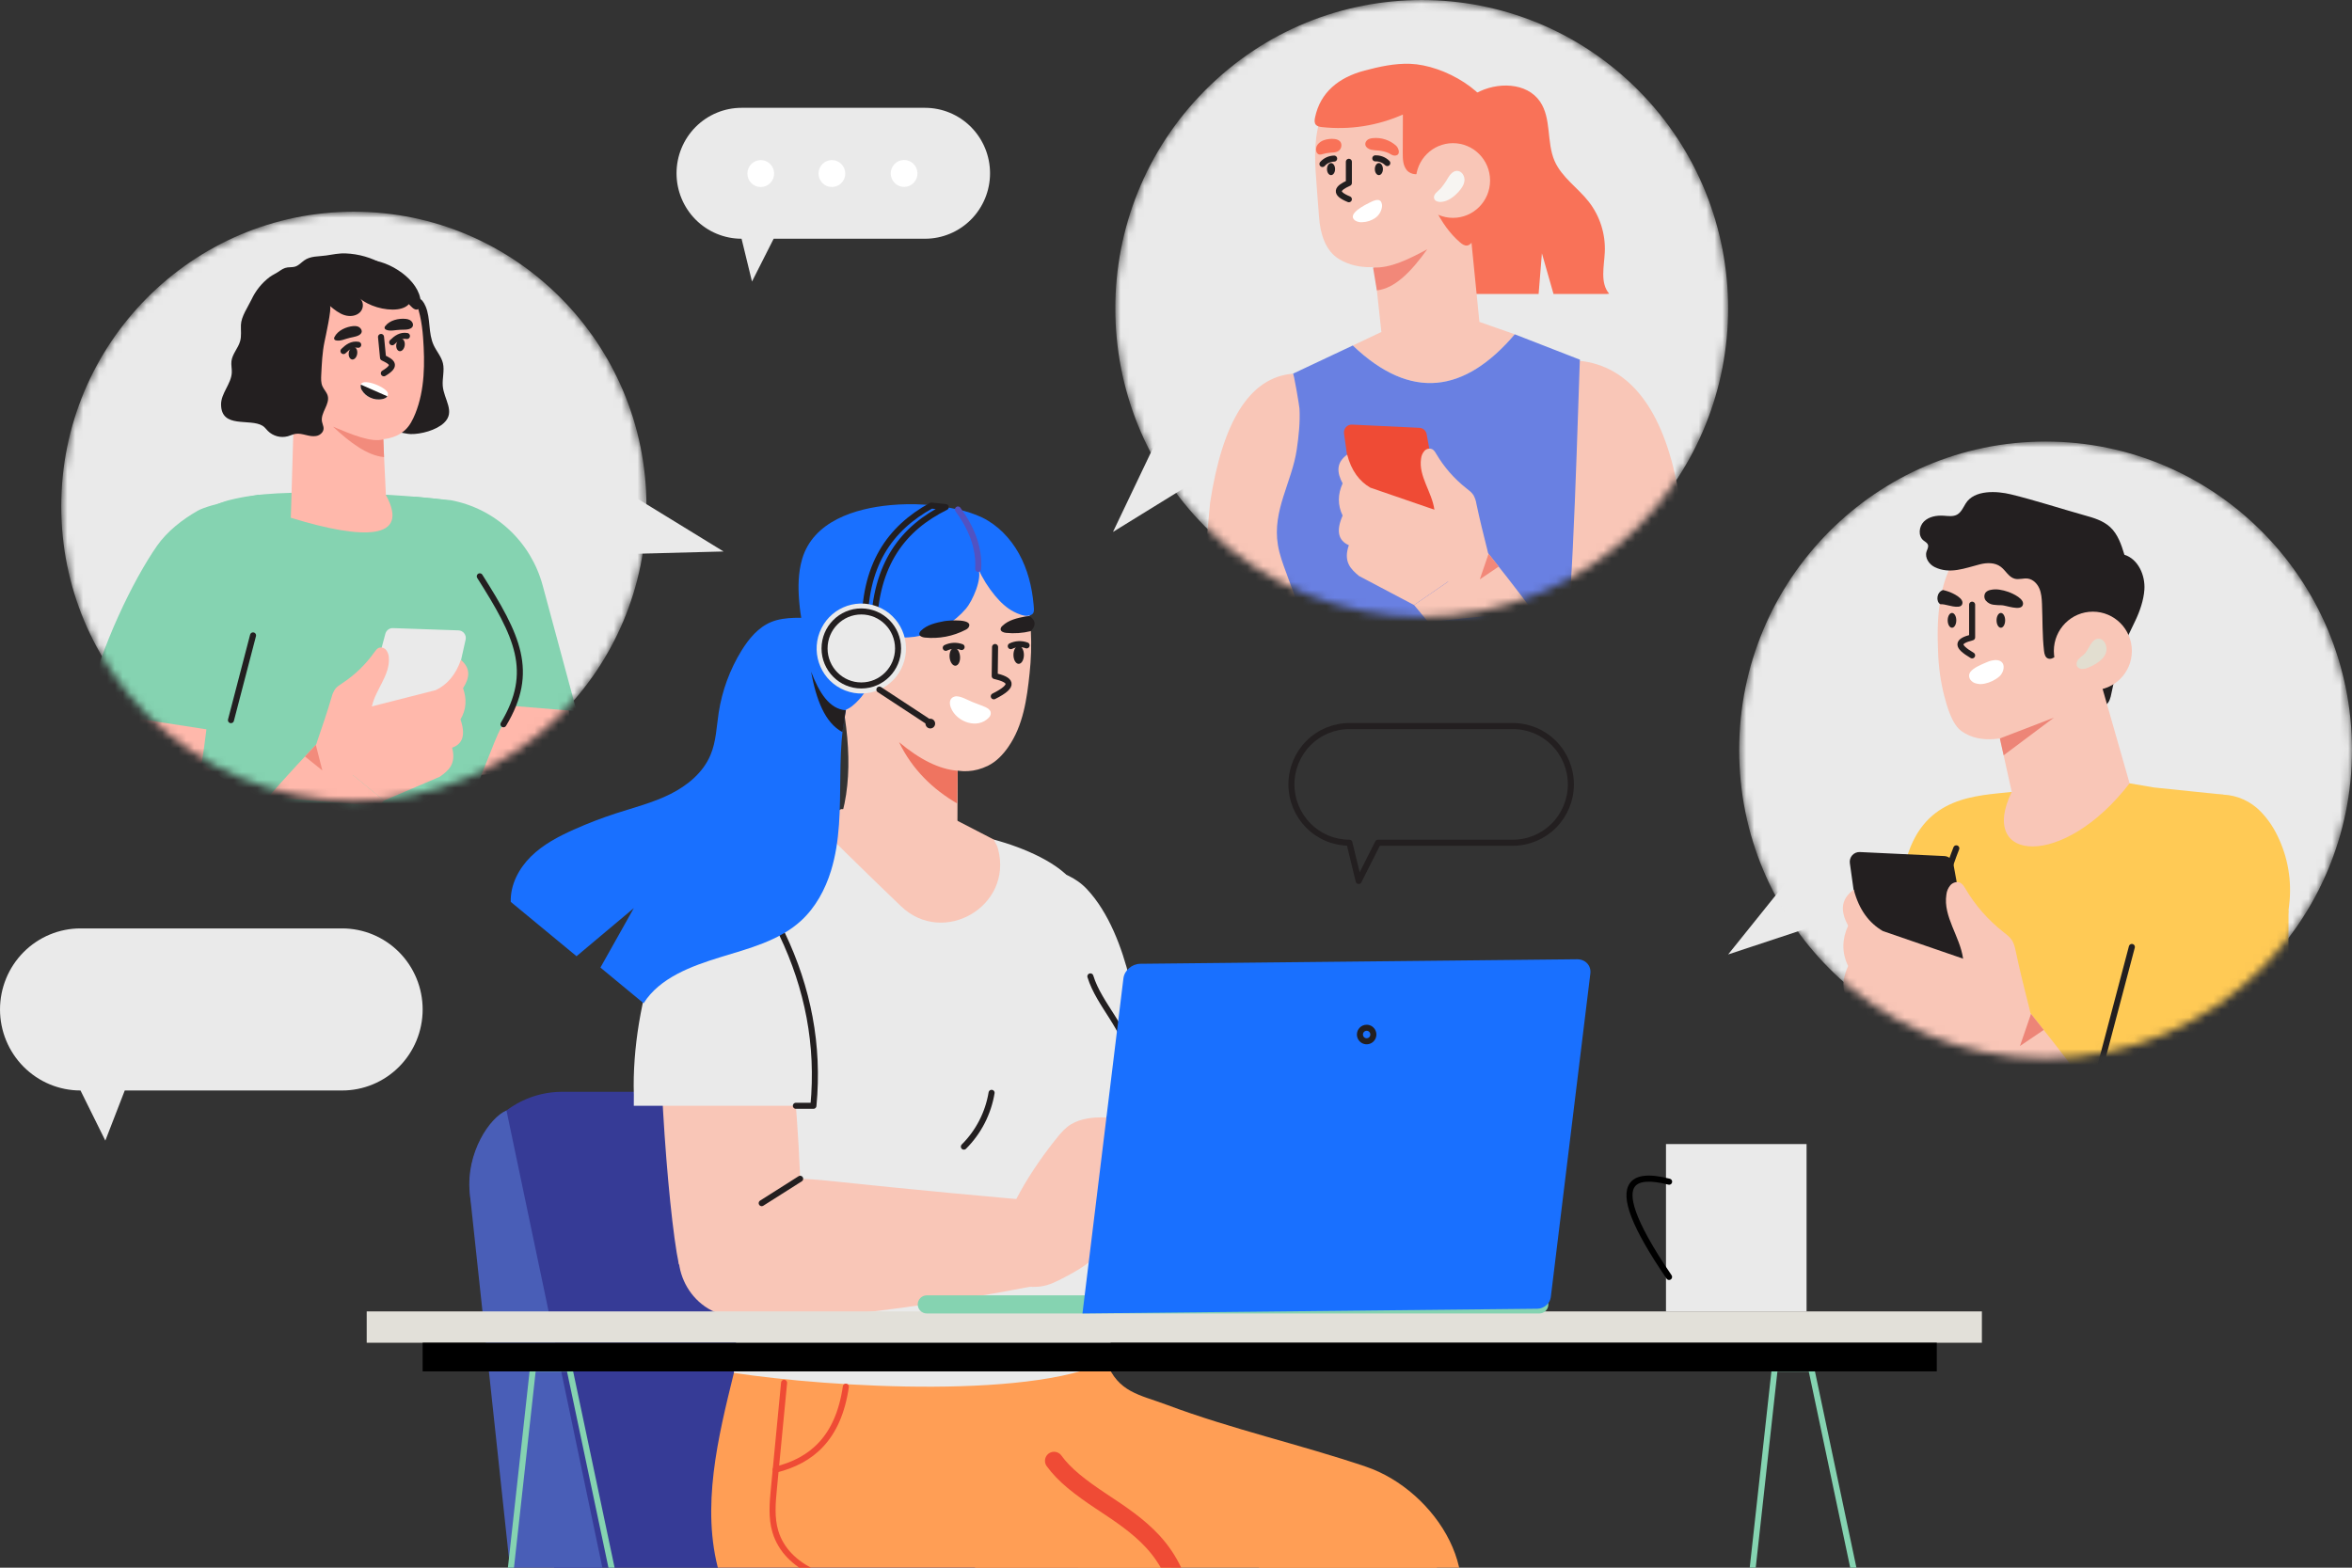 <svg width="297" height="198" viewBox="0 0 297 198" fill="none" xmlns="http://www.w3.org/2000/svg">
<rect x="0" y="0" width="297" height="198" fill="#333333" stroke="none"/>
<g clip-path="url(#clip0_1773_2174)">
<path d="M74.656 218.485H140.846L124.67 147.541C123.39 141.92 118 137.895 111.758 137.895H70.987C69.226 137.895 67.488 138.295 65.901 139.064C64.315 139.834 62.922 140.954 61.825 142.341C60.728 143.728 59.956 145.346 59.565 147.075C59.175 148.803 59.177 150.599 59.571 152.326L74.656 218.485Z" fill="#363B96"/>
<path d="M63.955 140.25C61.853 141.128 58.836 145.566 59.316 150.625L65.582 209.067C65.822 211.643 67.008 214.035 68.907 215.777C70.807 217.519 73.284 218.484 75.853 218.485H80.361L63.955 140.25Z" fill="#495EB7"/>
<path d="M144.005 135.122C144.538 138.046 144.943 141.01 145.242 144.038C145.691 148.594 147.197 154.284 145.586 158.715C144.771 160.957 142.987 162.947 140.68 163.499C136.733 164.448 133.231 161.334 132.89 157.579C132.461 152.827 132.386 147.858 131.858 143.016C131.415 138.943 131.764 135.569 132.069 131.475C132.511 125.58 132.637 119.665 132.447 113.756C132.423 112.978 132.466 112.048 133.125 111.639C133.784 111.23 134.685 111.639 135.306 112.14C137.348 113.803 138.471 116.328 139.426 118.79C141.47 124.073 143.004 129.543 144.005 135.122Z" fill="#F9C6B7"/>
<path d="M120.967 136.15C120.593 124.737 125.545 108.712 132.026 109.732C133.992 110.038 135.879 110.839 137.247 112.293C140.039 115.265 141.691 119.737 142.65 123.629C143.77 128.196 145.127 132.869 145.178 137.572H120.962L120.967 136.15Z" fill="#EAEAEA"/>
<path d="M100.5 106.834C109.095 116.425 117.442 117.627 125.48 108.284L120.892 106.124L120.922 98.875L120.938 95.331V93.752L105.646 85.314C107.372 92.522 107.838 99.168 105.719 104.687L100.5 106.834Z" fill="#F9C6B7"/>
<path d="M181.887 208.199C188.767 199.599 181.247 188.212 172.5 185.248C164.15 182.417 155.592 180.529 147.323 177.424C143.876 176.135 141.189 175.869 139.703 171.997C138.517 168.905 138.951 165.231 136.197 162.891C134.511 161.458 132.255 160.957 130.085 160.552C126.209 159.838 122.3 159.322 118.372 159.007C114.596 158.704 110.462 158.685 107.457 161.011C105.377 162.61 104.174 165.112 103.486 167.649C102.239 172.307 102.52 177.246 104.286 181.731C106.469 187.232 110.633 189.703 115.252 192.685C126.438 199.887 135.892 207.85 148.923 211.722C154.843 213.483 161.174 214.348 167.334 213.542C172.63 212.842 178.244 212.752 181.887 208.199Z" fill="#FF9E55"/>
<path d="M134.286 130.436C134.182 130.781 134.07 131.116 133.954 131.438C133.082 133.834 131.762 136.11 129.774 137.679C123.778 142.416 113.295 138.781 106.985 135.897C103.335 134.228 100.286 130.903 97.865 127.716C95.785 124.969 94.185 121.765 93.851 118.397C93.135 111.309 97.731 107.103 103.193 103.938L106.207 102.193L117.954 102.14C117.954 102.14 125.303 105.93 125.931 106.264C126.447 106.538 126.976 107.451 127.503 107.736H127.517C127.935 107.966 128.354 108.202 128.762 108.448C135.634 112.591 136.379 123.51 134.286 130.436Z" fill="#F9C6B7"/>
<path d="M95.52 163.781C93.653 166.198 93.431 170.32 92.674 173.393C90.685 181.473 88.473 190.391 90.818 198.639C93.904 209.494 106.402 212.832 115.832 215.284C113.933 230.171 112.925 270.053 112.925 270.053C112.925 270.053 133.775 269.497 141.07 268.023C142.601 251.57 145.526 235.35 148.453 219.106C149.911 211.026 151.713 201.387 145.574 194.715C143.74 192.72 141.46 191.208 139.206 189.721C132.559 185.323 130.988 183.005 130.616 174.827L130.203 165.79C130.132 164.242 130.043 162.633 129.31 161.27C126.803 156.634 112.179 160.363 107.819 160.754C104.41 161.062 100.256 160.742 97.125 162.402C96.498 162.74 95.951 163.211 95.52 163.781Z" fill="#FF9E55"/>
<path d="M149.607 211.785C150.289 205.677 149.927 199.444 145.577 194.71C143.743 192.716 141.463 191.203 139.209 189.716C136.318 187.803 134.388 186.284 133.099 184.505" stroke="#EF4B35" stroke-width="2.289" stroke-linecap="round" stroke-linejoin="round"/>
<path d="M95.141 155.811C95.171 155.811 95.202 155.807 95.232 155.799L102.012 154.069C102.107 154.045 102.189 153.984 102.239 153.899C102.289 153.814 102.304 153.712 102.28 153.617C102.255 153.521 102.194 153.439 102.11 153.388C102.026 153.338 101.925 153.323 101.83 153.348L95.051 155.078C94.964 155.1 94.887 155.153 94.836 155.228C94.785 155.303 94.763 155.394 94.774 155.484C94.785 155.574 94.829 155.657 94.896 155.717C94.964 155.777 95.05 155.811 95.141 155.811Z" fill="#1C1A1A"/>
<path d="M154.091 205.092C148.846 225.522 144.862 246.299 142.435 267.258L172.092 265.417C175.853 247.074 179.253 228.602 183.016 210.259C183.496 207.911 183.976 205.507 183.664 203.131C182.845 196.984 176.465 192.591 170.301 192.775C164.138 192.959 155.633 199.088 154.091 205.092Z" fill="#FF9E55"/>
<path d="M137.688 123.318C137.037 121.201 137.173 118.895 137.048 116.686C136.944 114.903 136.673 113.184 135.68 111.68C133.96 109.075 129.341 107.068 125.495 106.042C125.575 106.261 125.861 106.686 125.933 106.908C125.97 107.018 126.005 107.135 126.039 107.263C127.926 114.471 119.109 119.589 113.756 114.441C108.671 109.552 103.823 104.829 103.196 103.946L87.732 112.904L94.489 139.502C95.101 142.814 95.05 146.215 94.339 149.506C94.339 149.506 92.668 173.395 92.675 173.397C104.783 175.236 131.648 176.871 140.846 171.407C138.353 164.434 135.672 150.442 138.693 143.934C138.886 143.512 139.094 143.095 139.313 142.684C140.83 139.829 142.929 136.98 142.617 133.69C142.256 129.894 138.816 126.984 137.688 123.318Z" fill="#EAEAEA"/>
<path d="M138.693 143.926C138.886 143.504 139.094 143.086 139.313 142.676C140.83 139.821 142.929 136.972 142.617 133.682C142.256 129.893 138.816 126.984 137.688 123.318" stroke="#231F20" stroke-width="0.763" stroke-linecap="round" stroke-linejoin="round"/>
<path d="M93.555 113.2C91.338 111.831 88.823 112.859 86.807 114.705C85.195 116.182 84.247 118.932 83.808 121.061C82.48 127.616 84.288 153.011 85.728 159.707L100.968 156.808C101.646 156.679 100.581 119.576 94.878 114.217C94.473 113.834 94.029 113.493 93.555 113.2Z" fill="#F9C6B7"/>
<path d="M132.708 160.31C133.37 157.636 134.947 154.698 135.223 152.03C125.137 151.19 115.066 150.238 105.011 149.174C97.971 148.428 92.03 148.61 87.226 154.329C83.848 158.345 86.322 165.035 91.705 166.17C95.849 167.043 100.212 166.713 104.475 166.281C113.14 165.404 121.747 164.134 130.296 162.47C130.888 162.356 131.512 162.222 131.948 161.848C132.413 161.447 132.572 160.861 132.708 160.31Z" fill="#F9C6B7"/>
<path d="M134.424 161.325C133.475 161.827 132.494 162.341 131.403 162.481C130.187 162.642 128.875 162.331 127.758 162.787C126.664 162.43 126.262 161.884 125.963 160.882C125.664 159.88 125.768 158.815 125.974 157.795C126.968 152.893 130.281 147.647 133.528 143.632C134.022 143.02 134.555 142.413 135.259 141.993C137.659 140.567 141.516 141.15 144.014 141.993C146.094 142.688 147.995 143.727 149.886 144.762C150.451 145.071 154.135 147.03 152.71 148.008C152.514 148.116 152.292 148.166 152.07 148.151C151.191 148.158 150.323 147.953 149.54 147.552C149.838 147.964 150.34 148.214 150.779 148.518C151.217 148.823 151.625 149.245 151.578 149.733C151.409 151.558 145.326 148.555 144.539 148.153C146.42 149.118 148.175 150.315 149.763 151.717C150.055 151.977 150.363 152.291 150.332 152.658C150.278 153.317 149.284 153.501 148.547 153.43C146.092 153.195 143.825 152.201 141.617 151.223C143.33 152.15 144.971 153.206 146.527 154.38C146.977 154.72 147.46 155.25 147.175 155.709C146.942 156.086 146.353 156.12 145.871 156.075C144.147 155.914 142.584 155.327 141.124 154.519C139.956 155.324 139.844 156.755 139.075 157.823C137.953 159.388 136.187 160.398 134.424 161.325Z" fill="#F9C6B7"/>
<path d="M80.039 138.246C79.665 126.833 84.617 110.808 91.098 111.82C93.064 112.127 94.949 112.928 96.317 114.382C99.111 117.353 100.421 121.792 101.379 125.691C102.499 130.256 102.659 134.956 102.717 139.662H80.034L80.039 138.246Z" fill="#EAEAEA"/>
<path d="M125.213 138.025C124.784 140.604 123.559 142.982 121.714 144.821" stroke="#231F20" stroke-width="0.763" stroke-linecap="round" stroke-linejoin="round"/>
<path d="M98.769 117.989C102.008 124.782 103.446 131.978 102.716 139.662H100.499" stroke="#231F20" stroke-width="0.763" stroke-linecap="round" stroke-linejoin="round"/>
<path d="M101.041 148.881L96.185 151.959" stroke="#231F20" stroke-width="0.763" stroke-linecap="round" stroke-linejoin="round"/>
<path d="M99.011 174.648L97.731 187.955C97.554 189.787 97.382 191.673 97.909 193.432C99.349 198.223 105.128 200.074 110.094 200.227C112.264 200.293 114.472 200.183 116.566 200.755C118.66 201.327 120.686 202.756 121.265 204.863C121.468 205.604 121.503 206.435 121.988 207.03C122.43 207.571 123.185 207.835 123.503 208.452C123.995 209.418 123.183 210.477 122.747 211.463C122.22 212.656 122.249 214.013 122.287 215.317L117.689 269.963" stroke="#EF4B35" stroke-width="0.763" stroke-linecap="round" stroke-linejoin="round"/>
<path d="M97.95 185.62C102.446 184.492 105.857 181.689 106.812 175.135" stroke="#EF4B35" stroke-width="0.763" stroke-linecap="round" stroke-linejoin="round"/>
<path d="M103.203 82.839C104.081 84.324 105.228 85.632 106.417 86.88C108.975 89.562 111.758 92.015 114.737 94.213L115.409 94.696C118.209 96.707 121.311 98.411 124.77 96.707C125.812 96.194 126.642 95.318 127.309 94.361C129.213 91.634 129.674 88.27 130.013 85.037C130.206 83.267 130.259 81.484 130.173 79.706C130.14 79.061 130.085 78.428 130.013 77.793C129.476 73.478 127.823 69.354 124.14 66.791C122.988 66.018 121.732 65.413 120.41 64.997C115.028 63.207 106.03 63.18 102.681 68.827C102.329 69.446 102.063 70.11 101.891 70.801C100.796 74.791 101.075 79.253 103.203 82.839Z" fill="#F9C6B7"/>
<path d="M125.653 81.719L125.608 85.382C127.576 85.833 128.338 86.526 125.493 87.943" stroke="#231F20" stroke-width="0.763" stroke-linecap="round" stroke-linejoin="round"/>
<path d="M119.911 83.008C119.964 83.633 120.301 84.113 120.666 84.081C121.031 84.048 121.282 83.518 121.229 82.895C121.177 82.272 120.837 81.79 120.474 81.822C120.111 81.854 119.858 82.384 119.911 83.008Z" fill="#231F20"/>
<path d="M128.634 83.846C128.269 83.846 127.973 83.338 127.973 82.711C127.973 82.085 128.269 81.577 128.634 81.577C128.999 81.577 129.295 82.085 129.295 82.711C129.295 83.338 128.999 83.846 128.634 83.846Z" fill="#231F20"/>
<path d="M121.426 81.722C121.102 81.605 120.759 81.553 120.416 81.57C120.073 81.587 119.736 81.672 119.426 81.821" stroke="#231F20" stroke-width="0.763" stroke-linecap="round" stroke-linejoin="round"/>
<path d="M129.635 81.511C129.312 81.393 128.969 81.341 128.626 81.358C128.283 81.374 127.947 81.459 127.636 81.608" stroke="#231F20" stroke-width="0.763" stroke-linecap="round" stroke-linejoin="round"/>
<path d="M127.037 79.931C128.084 80.039 129.141 79.965 130.162 79.712C130.887 78.976 130.77 78.346 130.002 77.8C129.765 77.819 129.583 77.842 129.501 77.858C128.49 78.051 127.349 78.298 126.588 79.042C126.461 79.14 126.376 79.284 126.352 79.443C126.335 79.757 126.727 79.899 127.037 79.931Z" fill="#231F20"/>
<path d="M105.006 78.38C103.45 78.09 101.867 77.974 100.286 78.033C99.299 78.072 98.299 78.183 97.385 78.558C95.75 79.23 94.555 80.678 93.624 82.189C92.158 84.575 91.182 87.232 90.753 90.004C90.478 91.793 90.433 93.651 89.732 95.319C88.801 97.575 86.803 99.215 84.636 100.297C82.47 101.379 80.106 101.974 77.803 102.721C75.996 103.308 74.221 103.991 72.485 104.766C70.526 105.64 68.587 106.657 67.055 108.166C65.522 109.675 64.427 111.749 64.495 113.906L72.803 120.771L80.035 114.696L75.819 122.203L81.273 126.714C83.288 123.492 87.334 122.011 90.944 120.9C94.553 119.788 98.39 118.835 101.174 116.269C102.983 114.601 104.201 112.354 104.93 109.996C107.279 102.393 104.77 93.763 107.831 86.421C108.34 85.197 109.1 83.947 110.34 83.499L105.006 78.38Z" fill="#1970FF"/>
<path d="M101.283 70.63C102.679 65.828 107.984 64.207 112.429 63.798C115.285 63.533 118.165 63.718 120.964 64.347C122.012 64.564 123.032 64.901 124.004 65.351C125.993 66.317 127.603 67.994 128.678 69.94C129.753 71.886 130.313 74.088 130.513 76.311C130.583 77.126 130.695 77.6 129.908 77.761C129.355 77.879 128.532 77.524 128.051 77.278C127.108 76.804 126.331 76.052 125.651 75.237C124.795 74.207 124.081 73.066 123.526 71.844C124.083 73.07 122.769 75.947 121.993 76.857C120.518 78.583 118.528 79.782 116.32 80.275C114.113 80.769 111.806 80.531 109.744 79.596C110.768 82.439 110.75 85.662 108.734 88.059C108.026 88.903 106.291 90.701 105.478 89.013C105.227 88.489 105.227 87.885 105.138 87.307C104.803 85.184 103.238 83.501 102.29 81.576C101.435 79.846 101.08 77.908 100.92 75.983C100.768 74.19 100.783 72.357 101.283 70.63Z" fill="#1970FF"/>
<path d="M116.321 79.636C117.082 78.892 118.223 78.645 119.234 78.452C119.677 78.367 123.074 78.067 122.284 79.274C122.195 79.389 122.079 79.48 121.946 79.536C120.355 80.364 118.56 80.708 116.778 80.525C116.469 80.493 116.077 80.351 116.085 80.042C116.109 79.881 116.193 79.736 116.321 79.636Z" fill="#231F20"/>
<path d="M123.523 71.848C123.67 69.148 122.667 66.679 120.963 64.348" stroke="#5252C1" stroke-width="0.763" stroke-linecap="round" stroke-linejoin="round"/>
<path d="M122.793 88.663C122.21 88.438 121.178 87.792 120.538 87.976C119.842 88.177 119.861 88.871 120.089 89.425C120.813 91.197 123.469 92.164 124.898 90.601C124.987 90.51 125.051 90.397 125.084 90.273C125.117 90.15 125.118 90.02 125.087 89.896C124.937 89.412 124.079 89.161 123.647 88.995L122.793 88.663Z" fill="white"/>
<path d="M117.605 63.851C112.412 66.707 108.988 71.361 109.207 79.66L110.34 79.465C110.487 71.163 114.112 66.667 119.426 64.046L117.605 63.851Z" stroke="#231F20" stroke-width="0.763" stroke-linecap="round" stroke-linejoin="round"/>
<path d="M106.727 87.21C103.821 86.078 102.376 82.788 103.501 79.861C104.625 76.935 107.893 75.48 110.8 76.612C113.706 77.745 115.151 81.035 114.026 83.961C112.902 86.888 109.634 88.342 106.727 87.21Z" fill="#EAEAEA"/>
<path d="M108.763 86.573C106.199 86.573 104.121 84.48 104.121 81.899C104.121 79.319 106.199 77.226 108.763 77.226C111.326 77.226 113.404 79.319 113.404 81.899C113.404 84.48 111.326 86.573 108.763 86.573Z" stroke="#231F20" stroke-width="0.763" stroke-linecap="round" stroke-linejoin="round"/>
<path d="M111.043 87.096L117.033 91.028" stroke="#231F20" stroke-width="0.763" stroke-linecap="round" stroke-linejoin="round"/>
<path d="M116.862 91.389C116.862 91.511 116.898 91.63 116.966 91.732C117.033 91.833 117.129 91.912 117.241 91.959C117.353 92.006 117.476 92.018 117.595 91.994C117.714 91.97 117.823 91.912 117.908 91.825C117.994 91.739 118.052 91.629 118.076 91.509C118.1 91.39 118.088 91.266 118.041 91.153C117.995 91.04 117.916 90.944 117.816 90.876C117.715 90.808 117.596 90.772 117.475 90.772C117.313 90.772 117.157 90.837 117.042 90.953C116.927 91.068 116.862 91.225 116.862 91.389Z" fill="#231F20"/>
<path d="M106.812 89.711C104.705 89.549 103.44 87.465 102.417 84.831C103.075 88.364 104.149 91.275 106.381 92.464L106.812 89.711Z" fill="#231F20"/>
<path d="M216.911 303.077H248.286C249.308 303.088 250.319 302.872 251.248 302.444C252.178 302.017 253.002 301.389 253.663 300.605C254.266 299.891 254.699 299.047 254.928 298.139C255.157 297.231 255.176 296.282 254.985 295.365L229.094 172.778C229.076 172.692 229.028 172.616 228.96 172.561C228.892 172.507 228.807 172.477 228.72 172.478H224.111C224.017 172.477 223.927 172.511 223.857 172.573C223.786 172.634 223.741 172.72 223.73 172.813L210.121 295.956C210.022 296.84 210.117 297.735 210.397 298.579C210.678 299.423 211.137 300.195 211.745 300.841C212.406 301.552 213.207 302.118 214.096 302.503C214.985 302.887 215.943 303.083 216.911 303.077ZM228.406 173.231L254.236 295.518C254.404 296.325 254.386 297.161 254.184 297.96C253.982 298.76 253.601 299.503 253.07 300.131C252.481 300.828 251.748 301.386 250.921 301.766C250.094 302.145 249.194 302.337 248.286 302.327H216.911C216.05 302.333 215.196 302.16 214.405 301.818C213.613 301.477 212.9 300.974 212.311 300.342C211.775 299.773 211.369 299.093 211.12 298.35C210.872 297.606 210.787 296.818 210.871 296.038L224.443 173.231H228.406Z" fill="#85D3B1"/>
<path d="M60.107 303.077H91.474C92.496 303.088 93.507 302.871 94.436 302.444C95.365 302.017 96.189 301.389 96.85 300.605C97.453 299.891 97.885 299.047 98.115 298.139C98.344 297.231 98.364 296.282 98.173 295.365L72.283 172.778C72.264 172.692 72.216 172.616 72.148 172.562C72.08 172.507 71.995 172.478 71.908 172.478H67.297C67.204 172.477 67.114 172.511 67.044 172.573C66.974 172.635 66.929 172.72 66.918 172.813L53.309 295.956C53.211 296.84 53.305 297.735 53.586 298.579C53.866 299.423 54.326 300.195 54.933 300.841C55.595 301.554 56.397 302.12 57.288 302.505C58.178 302.889 59.138 303.084 60.107 303.077ZM71.601 173.231L97.428 295.518C97.596 296.325 97.578 297.161 97.376 297.96C97.175 298.76 96.794 299.502 96.263 300.131C95.674 300.828 94.941 301.386 94.114 301.766C93.287 302.145 92.388 302.337 91.479 302.327H60.107C59.246 302.333 58.393 302.16 57.601 301.818C56.81 301.477 56.097 300.974 55.507 300.342C54.971 299.773 54.564 299.093 54.316 298.35C54.067 297.607 53.982 296.818 54.067 296.038L67.64 173.231H71.601Z" fill="#85D3B1"/>
<path d="M46.306 165.631H250.264V169.59H46.306V165.631Z" fill="#E2E0D9"/>
<path d="M53.37 169.588H244.566V173.208H53.37V169.588Z" fill="black"/>
<path d="M117.024 165.89H194.385C194.534 165.89 194.682 165.861 194.82 165.803C194.957 165.746 195.082 165.662 195.188 165.556C195.293 165.45 195.377 165.324 195.434 165.185C195.491 165.046 195.52 164.898 195.52 164.748C195.52 164.598 195.491 164.449 195.434 164.31C195.377 164.171 195.293 164.045 195.188 163.939C195.082 163.833 194.957 163.749 194.82 163.691C194.682 163.634 194.534 163.604 194.385 163.604H117.024C116.723 163.604 116.434 163.724 116.221 163.939C116.008 164.153 115.888 164.444 115.888 164.748C115.888 164.898 115.917 165.046 115.975 165.185C116.032 165.324 116.115 165.45 116.221 165.556C116.326 165.662 116.452 165.746 116.589 165.803C116.727 165.861 116.875 165.89 117.024 165.89Z" fill="#85D3B1"/>
<path d="M200.823 122.951L195.828 163.831C195.73 164.637 194.969 165.281 194.127 165.296L136.689 165.89L141.861 123.563C141.985 122.559 142.938 121.738 143.993 121.727L199.135 121.155C200.19 121.143 200.945 121.947 200.823 122.951Z" fill="#1970FF"/>
<path d="M171.726 130.66C171.726 130.829 171.776 130.994 171.869 131.134C171.962 131.275 172.094 131.384 172.249 131.449C172.404 131.514 172.575 131.53 172.739 131.497C172.904 131.465 173.055 131.383 173.174 131.264C173.292 131.144 173.373 130.992 173.406 130.827C173.438 130.661 173.422 130.489 173.357 130.333C173.293 130.177 173.184 130.044 173.045 129.95C172.906 129.856 172.742 129.806 172.574 129.806C172.349 129.806 172.133 129.896 171.974 130.056C171.815 130.217 171.726 130.434 171.726 130.66Z" stroke="#231F20" stroke-width="0.763" stroke-linecap="round" stroke-linejoin="round"/>
<path d="M43.205 117.26H10.166C8.831 117.26 7.509 117.524 6.276 118.039C5.042 118.553 3.922 119.307 2.978 120.258C2.034 121.208 1.285 122.336 0.775 123.578C0.264 124.82 0.001 126.151 0.001 127.495C0.001 130.209 1.072 132.812 2.978 134.731C4.885 136.651 7.47 137.729 10.166 137.729L13.3 144.061L15.753 137.729H43.205C44.54 137.729 45.862 137.464 47.095 136.95C48.329 136.436 49.449 135.682 50.393 134.732C51.337 133.782 52.086 132.653 52.597 131.412C53.108 130.17 53.371 128.839 53.371 127.495C53.371 124.78 52.3 122.177 50.394 120.257C48.487 118.338 45.901 117.26 43.205 117.26Z" fill="#EAEAEA"/>
<path d="M170.393 91.702H191.045C192.986 91.702 194.847 92.478 196.22 93.86C197.592 95.242 198.363 97.116 198.363 99.07C198.362 101.023 197.591 102.897 196.219 104.278C194.846 105.659 192.985 106.435 191.045 106.435H174.006L171.567 111.267L170.393 106.435C169.432 106.435 168.48 106.244 167.592 105.874C166.704 105.503 165.897 104.96 165.218 104.276C164.538 103.592 163.999 102.779 163.631 101.885C163.264 100.991 163.074 100.033 163.075 99.065C163.076 97.112 163.847 95.239 165.22 93.858C166.592 92.477 168.453 91.702 170.393 91.702Z" stroke="#231F20" stroke-width="0.763" stroke-linecap="round" stroke-linejoin="round"/>
<path d="M210.373 144.496H228.125V165.629H210.373V144.496Z" fill="#EAEAEA"/>
<path d="M210.756 161.663C210.827 161.664 210.896 161.645 210.956 161.61C211.017 161.574 211.066 161.522 211.099 161.459C211.132 161.397 211.148 161.326 211.144 161.256C211.14 161.185 211.116 161.117 211.076 161.059C206 153.609 205.742 150.881 206.419 149.904C206.95 149.14 208.419 149.042 210.667 149.62C210.716 149.634 210.767 149.638 210.818 149.632C210.869 149.626 210.918 149.609 210.962 149.584C211.007 149.558 211.046 149.524 211.076 149.483C211.107 149.442 211.13 149.395 211.142 149.345C211.155 149.295 211.158 149.243 211.15 149.192C211.142 149.141 211.125 149.092 211.098 149.049C211.071 149.005 211.036 148.967 210.994 148.937C210.953 148.907 210.906 148.886 210.856 148.874C208.198 148.19 206.536 148.391 205.792 149.462C204.571 151.223 206.051 155.045 210.446 161.495C210.481 161.546 210.527 161.588 210.581 161.617C210.635 161.646 210.695 161.662 210.756 161.663Z" fill="black"/>
<path d="M120.928 97.343C118.566 97.162 116.093 95.883 113.531 93.741C115.205 97.209 117.824 99.711 120.859 101.473L120.928 97.343Z" fill="#EF7460"/>
<mask id="mask0_1773_2174" style="mask-type:luminance" maskUnits="userSpaceOnUse" x="7" y="26" width="75" height="76">
<path d="M44.683 101.138C24.277 101.138 7.735 84.483 7.735 63.938C7.735 43.394 24.277 26.739 44.683 26.739C65.089 26.739 81.631 43.394 81.631 63.938C81.631 84.483 65.089 101.138 44.683 101.138Z" fill="white"/>
</mask>
<g mask="url(#mask0_1773_2174)">
<path d="M44.683 101.138C24.277 101.138 7.735 84.483 7.735 63.938C7.735 43.394 24.277 26.739 44.683 26.739C65.089 26.739 81.631 43.394 81.631 63.938C81.631 84.483 65.089 101.138 44.683 101.138Z" fill="#EAEAEA"/>
<path d="M71.752 88.454L72.25 96.737L60.197 97.921L63.749 87.953L71.752 88.454Z" fill="#FFB8AB"/>
<path d="M52.341 62.732L56.939 63.178C59.68 63.694 62.222 64.977 64.271 66.88C66.321 68.784 67.796 71.231 68.526 73.94L72.812 89.819L58.383 88.631L52.341 62.732Z" fill="#85D3B1"/>
<path d="M36.465 71.64L30.852 86.225L30.532 87.069L29.595 89.506L27.467 95.036L25.907 99.087L10.125 97.789L13.84 87.529L18.529 74.57C19.191 71.923 20.647 69.546 22.7 67.764C24.753 65.981 27.302 64.88 29.999 64.61L30.105 64.599H30.188C30.257 64.591 30.326 64.586 30.395 64.581C30.534 64.539 30.793 64.704 31.129 65.01C32.793 66.521 36.329 71.453 36.459 71.637L36.465 71.64Z" fill="#FFB8AB"/>
<path d="M36.572 70.309L28.212 92.035L27.47 92.33L10.771 89.753C12.79 81.434 16.869 73.198 19.822 68.945C21.102 67.107 23.046 65.594 24.984 64.496C26.47 63.653 32.137 62.579 32.644 62.484H32.676L32.915 62.941L33.7 64.525L36.572 70.3V70.309Z" fill="#85D3B1"/>
<path d="M28.829 63.197C29.871 62.928 30.928 62.725 31.995 62.589C38.754 61.59 57.566 62.779 57.924 63.592C58.614 65.151 58.827 67.112 59.323 68.747C59.739 70.126 60.225 71.622 60.772 73.082C61.663 75.456 62.705 77.739 63.846 79.285C64.271 79.858 64.653 80.463 64.986 81.094C66.527 84.058 65.932 86.186 65.238 88.182C65.148 88.44 65.058 88.694 64.969 88.949C64.781 89.463 64.538 89.955 64.244 90.416C64.033 90.766 63.804 91.107 63.58 91.452V91.462C63.433 91.687 63.291 91.913 63.154 92.141C62.633 93.024 60.211 99.429 57.884 105.35C44.731 104.572 33.165 102.317 25.442 96.491C25.674 95.147 25.872 93.752 26.039 92.335C26.091 91.88 26.143 91.423 26.189 90.964C26.286 90.011 26.371 89.058 26.444 88.105C26.872 82.485 26.909 76.842 26.552 71.218C26.48 70.11 26.392 69.003 26.271 67.9C26.189 67.157 25.757 65.931 25.901 65.213C26.098 64.211 27.419 63.586 28.829 63.197Z" fill="#85D3B1"/>
<path d="M60.584 72.789C65.333 80.295 67.584 84.799 63.575 91.475" stroke="#231F20" stroke-width="0.763" stroke-linecap="round" stroke-linejoin="round"/>
<path d="M31.953 80.253L29.164 90.956" stroke="#231F20" stroke-width="0.763" stroke-linecap="round" stroke-linejoin="round"/>
<path d="M48.5 101.109L47.814 101.815L33.913 100.671C35.105 99.139 39.881 94.066 39.881 94.066L39.908 94.089L44.305 97.678L44.561 97.887L48.5 101.109Z" fill="#FFB8AB"/>
<path d="M49.61 79.33L57.903 79.617C58.042 79.622 58.179 79.658 58.304 79.722C58.428 79.786 58.537 79.877 58.622 79.989C58.708 80.1 58.768 80.229 58.798 80.366C58.828 80.504 58.828 80.646 58.797 80.783L55.277 96.534L44.492 95.645L48.665 80.037C48.72 79.83 48.844 79.647 49.016 79.519C49.187 79.39 49.397 79.324 49.61 79.33Z" fill="#EAEAEA"/>
<path d="M41.861 88.093C41.95 87.714 42.106 87.353 42.321 87.029C42.565 86.707 42.919 86.492 43.255 86.27C44.826 85.232 46.19 83.908 47.279 82.367C47.439 82.151 47.599 81.919 47.836 81.819C48.003 81.765 48.182 81.765 48.35 81.817C48.517 81.87 48.665 81.974 48.772 82.114C48.982 82.398 49.098 82.742 49.104 83.097C49.255 85.266 47.445 87.064 46.968 89.184C46.769 90.072 46.809 90.991 46.757 91.898C46.681 93.252 46.401 94.586 45.927 95.855C45.728 96.459 45.415 97.018 45.005 97.502C43.901 98.706 41.965 98.72 40.695 97.768C39.3 96.716 39.556 95.088 40.055 93.625C40.69 91.776 41.308 89.97 41.861 88.093Z" fill="#FFB8AB"/>
<path d="M46.058 89.448L55.028 87.162C56.441 86.487 57.532 85.274 58.2 83.346C59.496 84.448 59.285 85.661 58.469 86.919C58.972 88.303 58.882 89.621 58.149 90.866C58.804 92.754 58.469 93.962 57.092 94.434C57.637 96.518 56.62 97.333 55.536 98.103L48.497 101.109L39.876 94.073L46.058 89.448Z" fill="#FFB8AB"/>
<path d="M39.879 94.073L40.703 97.304L38.506 95.542L39.879 94.073Z" fill="#F28B7C"/>
<path d="M54.77 43.611C55.133 44.386 55.73 45.036 55.932 45.877C56.146 46.797 55.839 47.77 55.908 48.717C56.031 50.433 57.559 52.004 56.068 53.41C55.074 54.347 53.148 54.85 51.857 54.824C51.377 54.814 50.897 54.642 50.417 54.629C49.137 54.594 47.842 55.634 46.682 55.082C45.623 54.576 45.402 53.007 45.74 51.802C46.078 50.597 46.796 49.537 47.1 48.323C47.527 46.61 47.116 44.65 47.986 43.142C48.65 41.994 49.917 41.388 50.636 40.276C51.375 39.133 52.674 36.14 53.753 38.712C54.394 40.246 54.052 42.085 54.77 43.611Z" fill="#231F20"/>
<path d="M36.724 65.393L36.735 64.984L37.215 48.812L48.326 54.12L48.387 55.383L48.501 57.732L48.715 62.228L48.728 62.513C51.829 68.206 45.925 68.228 36.724 65.393Z" fill="#FFB8AB"/>
<path d="M46.701 55.485C45.724 55.391 44.756 55.219 43.806 54.972C41.672 54.449 39.56 53.455 38.027 51.838C35.323 48.985 33.659 45.207 34.653 41.243C36.083 35.531 42.531 31.62 48.19 33.786C52.065 35.272 53.15 38.865 53.425 42.632C53.657 45.853 53.657 49.22 52.443 52.239C52.123 53.02 51.737 53.796 51.11 54.355C49.923 55.412 48.297 55.614 46.701 55.485Z" fill="#FFB8AB"/>
<path d="M45.103 44.697C45.036 45.133 44.744 45.449 44.452 45.402C44.159 45.355 43.972 44.966 44.045 44.531C44.119 44.096 44.405 43.779 44.696 43.824C44.988 43.869 45.172 44.255 45.103 44.697Z" fill="#231F20"/>
<path d="M51.103 43.646C51.036 44.083 50.743 44.399 50.452 44.353C50.161 44.308 49.972 43.917 50.046 43.48C50.119 43.044 50.404 42.728 50.697 42.775C50.99 42.822 51.17 43.211 51.103 43.646Z" fill="#231F20"/>
<path d="M44.587 42.577C45.067 42.48 45.664 42.303 45.682 41.847C45.677 41.726 45.633 41.61 45.555 41.517C45.334 41.217 44.973 41.153 44.626 41.183C43.736 41.259 42.647 41.723 42.226 42.585C42.197 42.635 42.184 42.693 42.19 42.751C42.195 42.809 42.218 42.863 42.256 42.907C42.301 42.948 42.356 42.975 42.416 42.986C42.971 43.134 43.645 42.776 44.187 42.664L44.587 42.577Z" fill="#231F20"/>
<path d="M50.936 41.642C51.416 41.642 52.045 41.573 52.145 41.129C52.167 41.009 52.149 40.885 52.093 40.777C51.933 40.441 51.585 40.31 51.24 40.275C50.352 40.185 49.195 40.436 48.629 41.208C48.591 41.252 48.569 41.306 48.564 41.364C48.559 41.422 48.572 41.48 48.602 41.53C48.638 41.577 48.686 41.614 48.741 41.638C49.259 41.884 49.987 41.658 50.541 41.651C50.643 41.642 50.782 41.646 50.936 41.642Z" fill="#231F20"/>
<path d="M48.914 50.054C48.668 50.441 47.914 50.488 47.484 50.435C47.224 50.4 46.971 50.325 46.735 50.211C46.306 50.016 45.946 49.697 45.698 49.294C45.628 49.19 45.58 49.072 45.557 48.949C45.535 48.825 45.537 48.698 45.565 48.576C45.572 48.555 45.58 48.535 45.589 48.516C45.951 47.74 48.949 48.961 48.994 49.724C49.004 49.84 48.976 49.956 48.914 50.054Z" fill="white"/>
<path d="M34.06 34.983C33.08 35.721 32.294 36.69 31.772 37.805C31.307 38.78 30.459 39.962 30.422 41.045C30.4 41.723 30.505 42.416 30.328 43.07C30.086 43.967 29.339 44.69 29.227 45.613C29.171 46.096 29.291 46.572 29.27 47.052C29.206 48.492 27.892 49.671 27.915 51.113C27.96 54.173 31.544 52.803 33.148 53.772C33.417 53.933 33.603 54.204 33.824 54.428C34.151 54.751 34.556 54.983 34.999 55.101C35.443 55.218 35.908 55.217 36.351 55.098C36.671 55.008 36.977 54.853 37.311 54.798C38.179 54.657 39.031 55.221 39.916 55.069C40.223 55.022 40.5 54.857 40.689 54.608C41.054 54.112 40.74 53.695 40.657 53.246C40.452 52.118 41.699 51.055 41.375 49.956C41.247 49.525 40.895 49.196 40.716 48.783C40.519 48.331 40.54 47.817 40.566 47.322C40.638 45.905 40.692 44.544 40.978 43.162C41.073 42.703 41.938 38.812 41.66 38.638C42.217 39.101 42.791 39.573 43.478 39.795C44.164 40.017 44.996 39.938 45.489 39.41C45.981 38.882 45.927 37.995 45.343 37.607C46.529 38.661 48.607 39.255 50.17 39.067C50.828 38.988 51.53 38.717 51.833 38.123C52.06 37.677 52.012 37.127 51.821 36.663C51.29 35.375 49.538 34.072 48.369 33.371C46.928 32.54 45.309 32.072 43.65 32.006C42.85 31.965 41.974 32.148 41.188 32.267C40.238 32.414 39.22 32.303 38.393 32.904C38.025 33.171 37.708 33.538 37.273 33.672C36.967 33.767 36.633 33.733 36.324 33.773C35.857 33.831 35.548 34.059 35.174 34.312C34.8 34.564 34.414 34.721 34.06 34.983Z" fill="#231F20"/>
<path d="M49.973 37.042C50.748 37.47 51.309 38.094 51.925 38.719C52.132 38.928 52.394 39.155 52.681 39.091C53.048 39.009 53.145 38.525 53.127 38.145C52.996 35.357 49.127 32.855 46.49 32.837C44.996 32.828 44.543 33.643 45.45 34.932C46.45 36.352 48.183 36.228 49.61 36.865C49.73 36.915 49.853 36.976 49.973 37.042Z" fill="#231F20"/>
<path d="M48.496 57.732C46.354 57.532 44.154 55.855 42.055 53.892C44.488 54.913 46.907 55.913 48.414 55.49L48.496 57.732Z" fill="#F28B7C"/>
<path d="M48.914 50.054C48.668 50.441 47.914 50.488 47.484 50.435C47.224 50.4 46.971 50.325 46.735 50.211C46.306 50.016 45.946 49.697 45.698 49.294C45.628 49.19 45.58 49.072 45.557 48.949C45.534 48.825 45.537 48.698 45.565 48.576L48.914 50.054Z" fill="#231F20"/>
<path d="M48.114 42.558L48.368 45.178C49.472 45.71 50.167 46.134 48.471 47.147" stroke="#231F20" stroke-width="0.763" stroke-linecap="round" stroke-linejoin="round"/>
<path d="M45.234 43.548C44.463 43.416 43.898 43.825 43.374 44.339" stroke="#231F20" stroke-width="0.763" stroke-linecap="round" stroke-linejoin="round"/>
<path d="M51.387 42.437C50.615 42.305 50.051 42.714 49.528 43.228" stroke="#231F20" stroke-width="0.763" stroke-linecap="round" stroke-linejoin="round"/>
</g>
<path d="M80.329 62.88L91.367 69.652L78.342 69.99L80.329 62.88Z" fill="#EAEAEA"/>
<mask id="mask1_1773_2174" style="mask-type:luminance" maskUnits="userSpaceOnUse" x="140" y="0" width="79" height="78">
<path d="M152.168 66.503C137.058 51.29 137.058 26.624 152.168 11.411C167.279 -3.802 191.777 -3.802 206.887 11.411C221.997 26.624 221.997 51.29 206.887 66.503C191.777 81.716 167.279 81.716 152.168 66.503Z" fill="white"/>
</mask>
<g mask="url(#mask1_1773_2174)">
<path d="M152.168 66.503C137.058 51.29 137.058 26.624 152.168 11.411C167.279 -3.802 191.777 -3.802 206.887 11.411C221.997 26.624 221.997 51.29 206.887 66.503C191.777 81.716 167.279 81.716 152.168 66.503Z" fill="#EAEAEA"/>
<path d="M163.268 47.2C157.766 47.638 154.376 53.302 152.808 63.477L151.536 77.194H165.006L167.936 61.722L163.268 47.2Z" fill="#F9C6B7"/>
<path d="M213.23 76.833L198.549 77.194L193.749 59.945L199.013 45.532C199.149 45.542 199.284 45.553 199.418 45.566C205.783 46.203 210.032 51.734 211.872 61.701L213.23 76.833Z" fill="#F9C6B7"/>
<path d="M202.647 31.851C202.75 29.559 202.037 27.305 200.636 25.495C199.242 23.71 197.202 22.397 196.301 20.318C195.273 17.94 195.93 14.961 194.466 12.827C192.778 10.364 189.012 10.327 186.404 11.766C184.654 12.732 184.238 14.941 184.443 16.938C184.647 18.936 185.23 20.999 184.603 22.908C183.825 25.31 181.361 26.793 180.356 29.108C179.913 30.129 179.78 31.26 179.74 32.373C179.684 33.896 180.323 35.629 180.59 37.127H194.29L194.705 31.99L196.169 37.127H202.877C202.972 37.127 203.101 37.096 203.197 37.096C202.031 35.718 202.559 33.664 202.647 31.851Z" fill="#F97258"/>
<path d="M166.133 21.653C166.184 22.486 166.248 23.319 166.312 24.151L166.571 27.502C166.722 29.461 167.336 31.69 169.131 32.75C171.584 34.2 174.617 33.907 177.168 32.894C178.323 32.434 179.376 31.745 180.433 31.089C182.513 29.801 184.448 28.19 185.926 26.189C187.814 23.63 189.26 20.105 187.923 17.007C186.898 14.6 185.229 12.525 183.104 11.015C180.966 9.51 178.4 8.748 175.793 8.843C175 8.89 174.211 8.994 173.433 9.156C172.622 9.293 171.829 9.521 171.069 9.836C169.445 10.557 168.154 11.93 167.342 13.523C166.062 16.034 165.963 18.9 166.133 21.653Z" fill="#F9C6B7"/>
<path d="M170.833 43.635C178.193 50.66 184.967 49.64 191.285 42.224L186.813 40.655L185.338 25.891L173.414 32.496L174.434 41.929L170.833 43.635Z" fill="#F9C6B7"/>
<path d="M171.134 27.863C169.966 27.043 172.441 25.841 173.019 25.556C173.371 25.382 174.099 25.025 174.382 25.463C174.508 25.681 174.55 25.937 174.502 26.184C174.455 26.459 174.354 26.722 174.204 26.956C174.053 27.191 173.858 27.392 173.628 27.549C173.167 27.861 172.628 28.038 172.072 28.059C171.746 28.1 171.416 28.031 171.134 27.863Z" fill="white"/>
<path d="M173.608 21.357C173.608 21.779 173.837 22.12 174.119 22.12C174.4 22.12 174.629 21.779 174.629 21.357C174.629 20.935 174.4 20.595 174.119 20.595C173.837 20.595 173.608 20.936 173.608 21.357Z" fill="#231F20"/>
<path d="M167.567 21.357C167.567 21.779 167.796 22.12 168.078 22.12C168.359 22.12 168.588 21.779 168.588 21.357C168.588 20.935 168.359 20.595 168.078 20.595C167.796 20.595 167.567 20.936 167.567 21.357Z" fill="#231F20"/>
<path d="M174.106 19.016C173.78 19.006 173.456 18.97 173.136 18.908C172.816 18.828 172.517 18.639 172.429 18.357C172.328 18.035 172.547 17.686 172.878 17.552C173.032 17.492 173.194 17.456 173.358 17.446C173.886 17.392 174.419 17.449 174.924 17.613C175.428 17.777 175.894 18.044 176.291 18.398C176.669 18.749 176.92 19.677 176.067 19.652C175.811 19.644 175.536 19.416 175.315 19.321C174.929 19.159 174.522 19.057 174.106 19.016Z" fill="#F97258"/>
<path d="M169.385 18.406C169.378 18.536 169.341 18.663 169.278 18.778C169.214 18.892 169.126 18.99 169.019 19.064C168.718 19.272 168.329 19.262 167.968 19.29C167.646 19.314 167.329 19.371 167.019 19.461C166.878 19.519 166.725 19.538 166.574 19.515C166.494 19.489 166.421 19.444 166.361 19.384C166.301 19.325 166.257 19.251 166.23 19.171C166.18 19.013 166.169 18.845 166.199 18.683C166.229 18.52 166.298 18.367 166.401 18.238C166.611 17.984 166.889 17.796 167.201 17.695C167.869 17.462 169.44 17.333 169.385 18.406Z" fill="#F97258"/>
<path d="M199.508 45.428L191.278 42.224C184.959 49.634 178.182 50.66 170.825 43.635L163.267 47.198C163.382 47.145 164.067 51.225 164.094 51.607C164.187 53.331 164 55.054 163.75 56.762C163.147 60.891 160.637 64.468 161.37 68.843C161.568 70.032 161.987 71.171 162.405 72.302C163.237 74.557 164.042 76.812 164.874 79.067H197.729C198.538 79.067 199.359 48.403 199.489 45.665C199.501 45.586 199.507 45.507 199.508 45.428Z" fill="#6980E2"/>
<path d="M173.384 33.785C175.587 33.897 177.944 32.713 180.229 31.481C178.219 34.294 176.139 36.438 173.864 36.674L173.384 33.785Z" fill="#F28879"/>
<path d="M177.149 15.011C177.149 14.829 177.149 14.647 177.149 14.465C173.944 15.887 170.424 16.435 166.943 16.054C166.661 16.021 166.354 15.972 166.17 15.769C165.956 15.53 165.988 15.179 166.05 14.873C166.706 11.651 169.063 9.77 172.314 8.913C174.191 8.415 176.12 7.988 178.074 8.059C182.346 8.22 188.314 11.577 189.141 15.854C190.056 20.608 188.587 26.279 186.019 30.374C185.843 30.655 185.619 30.959 185.277 31.009C184.934 31.059 184.621 30.83 184.365 30.61C181.786 28.396 180.245 24.736 179.698 21.544C179.331 22.228 178.154 22.106 177.651 21.502C177.149 20.898 177.131 20.066 177.133 19.3C177.138 17.869 177.144 16.44 177.149 15.011Z" fill="#F97258"/>
<path d="M183.475 27.515C180.888 27.515 178.791 25.403 178.791 22.798C178.791 20.194 180.888 18.082 183.475 18.082C186.063 18.082 188.16 20.194 188.16 22.798C188.16 25.403 186.063 27.515 183.475 27.515Z" fill="#F9C6B7"/>
<path d="M182.86 22.447C183.119 22.011 183.513 21.566 184.017 21.581C184.575 21.598 184.967 22.217 184.929 22.777C184.891 23.338 184.542 23.826 184.164 24.239C183.572 24.883 182.814 25.46 181.942 25.505C181.622 25.521 181.238 25.421 181.116 25.118C180.888 24.553 181.612 24.152 181.916 23.807C182.272 23.384 182.588 22.929 182.86 22.447Z" fill="#F7F5F2"/>
<path d="M170.33 20.435V23.114C168.853 23.773 168.436 24.388 170.33 25.163" stroke="#231F20" stroke-width="0.763" stroke-linecap="round" stroke-linejoin="round"/>
<path d="M173.666 20.002C173.945 19.991 174.224 20.037 174.484 20.139C174.745 20.241 174.981 20.396 175.18 20.595" stroke="#231F20" stroke-width="0.763" stroke-linecap="round" stroke-linejoin="round"/>
<path d="M166.992 20.712C167.179 20.503 167.406 20.334 167.661 20.216C167.915 20.099 168.191 20.036 168.471 20.031" stroke="#231F20" stroke-width="0.763" stroke-linecap="round" stroke-linejoin="round"/>
<path d="M178.565 76.414L180.341 78.567L193.529 77.196C192.435 75.528 187.969 69.947 187.969 69.947L187.941 69.968L183.141 73.27L182.861 73.465L178.565 76.414Z" fill="#F9C6B7"/>
<path d="M179.239 54.035L170.729 53.629C170.585 53.622 170.442 53.647 170.31 53.702C170.177 53.757 170.058 53.841 169.962 53.948C169.865 54.055 169.793 54.182 169.751 54.32C169.709 54.458 169.697 54.604 169.717 54.747L172.015 71.157H183.125L180.152 54.839C180.113 54.62 180.001 54.422 179.835 54.276C179.669 54.13 179.459 54.045 179.239 54.035Z" fill="#EF4B35"/>
<path d="M186.439 63.655C186.381 63.259 186.252 62.877 186.058 62.527C185.834 62.178 185.49 61.928 185.165 61.672C183.644 60.477 182.358 59.008 181.372 57.339C181.234 57.105 181.089 56.855 180.847 56.731C180.681 56.662 180.497 56.646 180.321 56.686C180.145 56.726 179.986 56.819 179.865 56.954C179.627 57.228 179.48 57.57 179.444 57.933C179.11 60.14 180.812 62.131 181.124 64.343C181.254 65.266 181.137 66.205 181.113 67.138C181.079 68.529 181.255 69.917 181.634 71.255C181.785 71.892 182.057 72.494 182.434 73.027C183.463 74.351 185.447 74.528 186.823 73.66C188.338 72.693 188.212 71.013 187.82 69.472C187.332 67.527 186.85 65.62 186.439 63.655Z" fill="#F9C6B7"/>
<path d="M182.032 64.686L173.044 61.593C171.655 60.788 170.644 59.449 170.114 57.419C168.697 58.437 168.812 59.697 169.541 61.053C168.914 62.427 168.901 63.792 169.541 65.118C168.716 66.997 168.949 68.26 170.327 68.859C169.596 70.954 170.569 71.87 171.607 72.745L178.559 76.415L187.965 69.939L182.032 64.686Z" fill="#F9C6B7"/>
<path d="M187.971 69.939L186.86 73.177L189.254 71.558L187.971 69.939Z" fill="#F28879"/>
</g>
<path d="M152.084 60.061L140.542 67.184L146.449 54.801L152.084 60.061Z" fill="#EAEAEA"/>
<path d="M231.082 116.291L218.222 120.547L226.804 109.867L231.082 116.291Z" fill="#EAEAEA"/>
<mask id="mask2_1773_2174" style="mask-type:luminance" maskUnits="userSpaceOnUse" x="219" y="55" width="78" height="79">
<path d="M258.306 133.679C236.937 133.679 219.615 116.238 219.615 94.724C219.615 73.209 236.937 55.768 258.306 55.768C279.675 55.768 296.998 73.209 296.998 94.724C296.998 116.238 279.675 133.679 258.306 133.679Z" fill="white"/>
</mask>
<g mask="url(#mask2_1773_2174)">
<path d="M258.306 133.679C236.937 133.679 219.615 116.238 219.615 94.724C219.615 73.209 236.937 55.768 258.306 55.768C279.675 55.768 296.998 73.209 296.998 94.724C296.998 116.238 279.675 133.679 258.306 133.679Z" fill="#EAEAEA"/>
<path d="M278.049 137.144H288.984V114.951L278.049 137.144Z" fill="#FFCA55"/>
<path d="M243.85 125.443V137.151H281.91L280.741 100.363L271.99 99.458L268.925 98.936L254.045 100.017C250.945 102.338 248.554 105.719 246.857 110.132C246.78 110.326 246.705 110.526 246.633 110.726C246.495 111.101 246.364 111.481 246.236 111.87C246.062 112.408 245.894 112.96 245.737 113.522C245.164 115.612 244.726 117.737 244.425 119.884C244.168 121.643 243.976 123.496 243.85 125.443Z" fill="#FFCA55"/>
<path d="M231.862 137.144H249.862L250.364 132.691L250.417 132.223L251.39 123.569L252.127 117.011L253.442 105.324L254.039 100.018C249.545 100.521 243.097 100.527 240.782 108.313C239.215 113.57 231.862 137.144 231.862 137.144Z" fill="#FFCA55"/>
<path d="M244.733 82.36C244.791 84.199 245.044 86.026 245.49 87.81C245.859 89.211 246.464 91.468 247.696 92.346C250.213 94.144 253.576 93.217 256.217 92.27C258.547 91.434 260.481 89.96 262.19 88.232C262.812 87.603 263.406 86.943 263.98 86.262C265.785 84.127 267.79 81.278 268.155 78.446C268.739 73.911 266.489 69.112 262.555 66.86C258.982 64.813 253.88 64.505 250.301 66.791C249.133 67.553 248.131 68.545 247.353 69.707C246.374 71.173 245.666 72.805 245.264 74.525C245.215 74.74 245.168 74.949 245.125 75.153C245.063 75.463 245.01 75.774 244.965 76.086C244.643 78.161 244.642 80.269 244.733 82.36Z" fill="#F9C6B7"/>
<path d="M250.794 83.676L250.881 83.639C251.237 83.473 251.622 83.38 252.014 83.365C253.372 83.38 253.158 84.823 252.47 85.44C251.939 85.89 251.306 86.199 250.626 86.341C250.202 86.444 249.757 86.418 249.347 86.266C248.735 86.012 248.439 85.382 248.809 84.868C249.179 84.354 250.172 83.937 250.794 83.676Z" fill="white"/>
<path d="M252.659 79.283C252.359 79.283 252.116 78.865 252.116 78.349C252.116 77.833 252.359 77.415 252.659 77.415C252.958 77.415 253.201 77.833 253.201 78.349C253.201 78.865 252.958 79.283 252.659 79.283Z" fill="#231F20"/>
<path d="M246.489 79.283C246.189 79.283 245.946 78.865 245.946 78.349C245.946 77.833 246.189 77.415 246.489 77.415C246.788 77.415 247.031 77.833 247.031 78.349C247.031 78.865 246.788 79.283 246.489 79.283Z" fill="#231F20"/>
<path d="M252.789 76.442C252.426 76.446 252.064 76.424 251.704 76.376C251.34 76.327 251.007 76.145 250.768 75.865C250.652 75.723 250.586 75.548 250.577 75.365C250.569 75.181 250.619 75.001 250.722 74.849C250.882 74.671 251.096 74.552 251.331 74.512C252.075 74.333 252.859 74.504 253.584 74.75C254.099 74.928 255.824 75.677 255.395 76.497C255.059 77.147 253.333 76.472 252.789 76.442Z" fill="#231F20"/>
<path d="M245.006 76.311C245.097 76.311 245.19 76.311 245.281 76.319C245.796 76.34 247.433 76.99 247.751 76.371C248.153 75.593 246.524 74.881 246.035 74.715C245.812 74.638 245.585 74.573 245.355 74.52C244.523 74.789 244.447 75.978 245.006 76.311Z" fill="#231F20"/>
<path d="M263.291 87.597C262.491 86.507 261.736 85.387 261.004 84.253C260.806 83.947 260.5 83.143 260.204 82.95C259.564 82.547 259.328 83.391 258.633 83.172C258.27 83.058 258.153 82.605 258.112 82.225C257.88 80.24 257.94 78.236 257.852 76.24C257.824 75.582 257.776 74.908 257.512 74.308C257.248 73.707 256.729 73.18 256.081 73.078C255.521 72.995 254.937 73.24 254.392 73.088C253.638 72.882 253.264 72.039 252.632 71.574C251.902 71.031 250.897 71.052 250.018 71.274C248.138 71.748 246.232 72.563 244.314 71.629C243.594 71.281 243.034 70.45 243.269 69.681C243.358 69.391 243.55 69.098 243.454 68.811C243.368 68.552 243.086 68.425 242.877 68.252C242.189 67.685 242.307 66.5 242.942 65.871C243.578 65.243 244.542 65.077 245.426 65.134C246 65.169 246.614 65.275 247.122 65.003C247.629 64.731 247.899 64.116 248.211 63.603C249.301 61.819 252.197 62.012 253.933 62.439C257.033 63.199 260.121 64.211 263.204 65.077C264.366 65.399 265.575 65.752 266.463 66.574C267.435 67.471 267.876 68.795 268.26 70.064C269.996 70.612 270.91 72.651 270.783 74.48C270.692 75.801 270.203 77.218 269.638 78.396C268.838 80.068 267.988 81.729 267.356 83.464C267.14 84.056 267.137 84.632 267.075 85.236C266.993 86.009 266.772 86.793 266.623 87.555C266.516 88.116 266.367 88.738 265.891 89.049C265.571 89.258 265.286 89.073 265.017 88.879C264.481 88.499 263.676 88.126 263.291 87.597Z" fill="#231F20"/>
<path d="M265.069 85.474L252.183 91.692L254.034 100.01C249.686 108.936 260.551 109.837 268.914 98.928L265.069 85.474Z" fill="#F9C6B7"/>
<path d="M264.927 134.753L265.146 134.961L267.469 137.144H286.333L289.069 114.27C289.427 111.287 288.914 108.265 287.594 105.571C287.051 104.431 286.327 103.387 285.45 102.483C284.205 101.202 282.523 100.444 280.744 100.363C276.948 100.155 273.544 102.725 272.554 106.42L264.927 134.753Z" fill="#FFCA55"/>
<path d="M244.68 136.166L245.488 137.144H263.432C262.062 135.05 256.465 128.052 256.465 128.052L256.429 128.078L250.418 132.216L250.066 132.46L244.68 136.166Z" fill="#F9C6B7"/>
<path d="M245.524 108.121L234.858 107.614C234.679 107.605 234.499 107.636 234.333 107.706C234.167 107.775 234.018 107.88 233.897 108.014C233.776 108.148 233.686 108.307 233.633 108.48C233.58 108.653 233.566 108.836 233.591 109.015L236.471 129.584H250.391L246.666 109.126C246.616 108.854 246.476 108.606 246.268 108.424C246.061 108.241 245.799 108.135 245.524 108.121Z" fill="#231F20"/>
<path d="M247.033 107.146C243.219 116.821 242.952 127.39 244.588 137.144" stroke="#231F20" stroke-width="0.763" stroke-linecap="round" stroke-linejoin="round"/>
<path d="M254.547 120.177C254.445 119.694 254.338 119.184 254.067 118.762C253.797 118.34 253.357 118.01 252.947 117.69C251.042 116.193 249.43 114.351 248.195 112.259C248.021 111.966 247.839 111.652 247.536 111.499C247.135 111.296 246.619 111.452 246.306 111.778C246.007 112.121 245.823 112.55 245.778 113.004C245.359 115.769 247.491 118.266 247.883 121.035C248.043 122.194 247.899 123.37 247.871 124.539C247.828 126.281 248.048 128.019 248.523 129.694C248.746 130.478 249.032 131.263 249.533 131.905C250.824 133.565 253.309 133.789 255.032 132.7C256.931 131.5 256.774 129.383 256.282 127.455C255.666 125.029 255.062 122.64 254.547 120.177Z" fill="#F9C6B7"/>
<path d="M249.025 121.47L237.76 117.593C236.021 116.578 234.746 114.908 234.088 112.363C232.312 113.638 232.458 115.217 233.373 116.916C232.586 118.64 232.562 120.338 233.373 122.01C232.336 124.365 232.629 125.949 234.357 126.699C233.44 129.315 234.659 130.472 235.97 131.569L244.68 136.166L256.467 128.052L249.025 121.47Z" fill="#F9C6B7"/>
<path d="M264.277 87.173C261.556 87.173 259.351 84.953 259.351 82.213C259.351 79.474 261.556 77.254 264.277 77.254C266.998 77.254 269.203 79.474 269.203 82.213C269.203 84.953 266.998 87.173 264.277 87.173Z" fill="#F9C6B7"/>
<path d="M264.569 137.144L265.145 134.963L269.201 119.602" stroke="#231F20" stroke-width="0.763" stroke-linecap="round" stroke-linejoin="round"/>
<path d="M252.537 93.264L259.352 90.645L253.011 95.395L252.537 93.264Z" fill="#ED8577"/>
<path d="M256.466 128.052L255.073 132.11L258.074 130.08L256.466 128.052Z" fill="#ED8577"/>
<path d="M263.948 81.466C264.171 81.107 264.417 80.796 264.756 80.704C265.593 80.479 266.063 81.41 265.993 82.124C265.884 83.251 264.566 83.963 263.617 84.351C263.16 84.54 262.516 84.591 262.286 84.151C262.145 83.882 262.243 83.539 262.428 83.299C262.633 83.075 262.86 82.873 263.107 82.697C263.444 82.42 263.681 81.908 263.948 81.466Z" fill="#E2DED0"/>
<path d="M249.031 76.371V80.5C247.092 80.996 247.033 81.594 249.031 82.774" stroke="#231F20" stroke-width="0.763" stroke-linecap="round" stroke-linejoin="round"/>
<path d="M287.234 126.667L284.828 137.144" stroke="#231F20" stroke-width="0.763" stroke-linecap="round" stroke-linejoin="round"/>
</g>
<path d="M93.641 13.618H116.807C118.984 13.618 121.073 14.489 122.613 16.04C124.153 17.59 125.018 19.693 125.018 21.885C125.018 24.078 124.153 26.18 122.613 27.731C121.073 29.281 118.984 30.152 116.807 30.152H97.694L94.958 35.558L93.641 30.152C91.463 30.152 89.375 29.281 87.835 27.731C86.295 26.18 85.43 24.078 85.43 21.885C85.43 19.693 86.295 17.59 87.835 16.04C89.375 14.489 91.463 13.618 93.641 13.618Z" fill="#EAEAEA"/>
<path d="M112.523 22.294C112.31 21.38 112.873 20.466 113.78 20.251C114.688 20.036 115.596 20.603 115.809 21.517C116.022 22.43 115.46 23.345 114.552 23.56C113.645 23.774 112.736 23.208 112.523 22.294Z" fill="white"/>
<path d="M104.4 23.488C103.54 23.126 103.133 22.131 103.492 21.265C103.851 20.399 104.84 19.989 105.7 20.351C106.56 20.712 106.967 21.708 106.608 22.574C106.249 23.44 105.26 23.849 104.4 23.488Z" fill="white"/>
<path d="M95.416 23.49C94.555 23.128 94.149 22.133 94.508 21.267C94.867 20.401 95.855 19.992 96.716 20.353C97.576 20.715 97.982 21.71 97.623 22.576C97.264 23.442 96.276 23.851 95.416 23.49Z" fill="white"/>
</g>
</svg>
